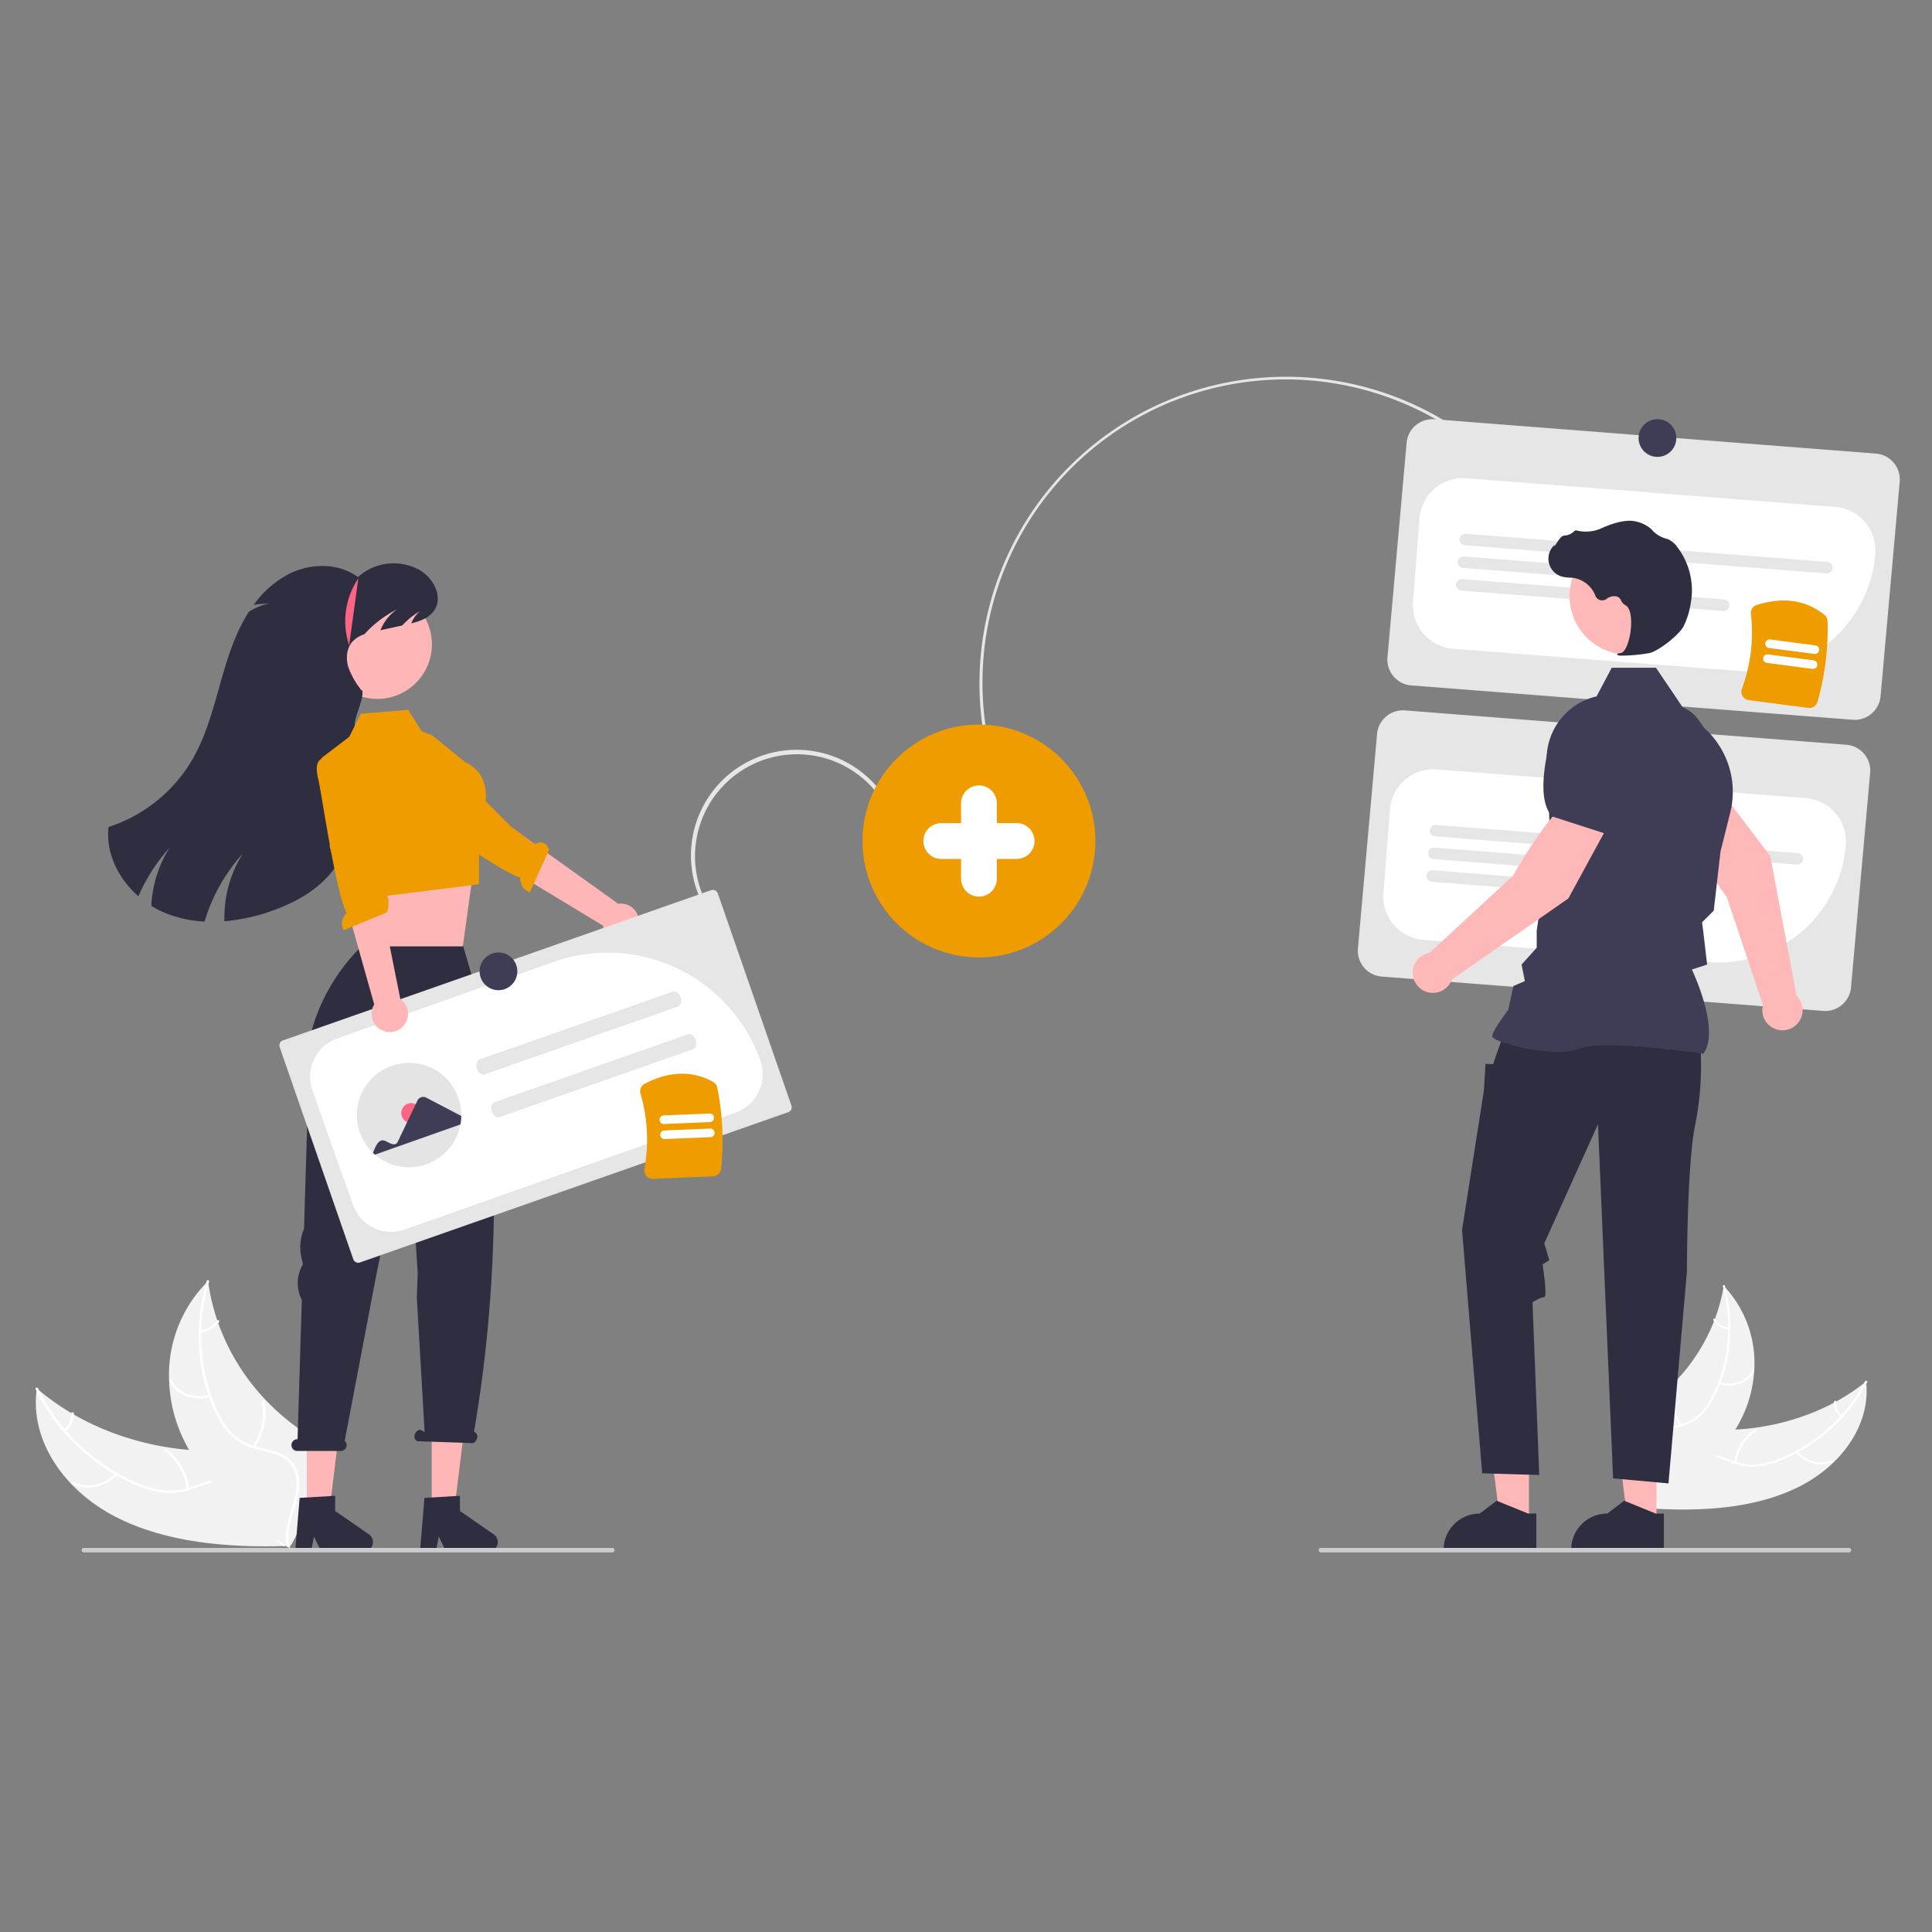 <svg xmlns="http://www.w3.org/2000/svg" width="600" height="600" viewBox="0 0 600 600">
  <rect x="0" y="0" width="600" height="600" fill="#808080" stroke="none"/>
  <g id="collaborer_-_600x600px" data-name="collaborer - 600x600px" transform="translate(-2807 -3116)">
    <rect id="Rectangle_88" data-name="Rectangle 88" width="600" height="600" transform="translate(2807 3116)" fill="none"/>
    <g id="undraw_collaborators_re_hont_1_" data-name="undraw_collaborators_re_hont (1)" transform="translate(2818 3233)">
      <path id="Path_1259" data-name="Path 1259" d="M656.685,149.283a95.439,95.439,0,0,1,122.632,28.935l-.955.677A94.13,94.13,0,1,0,624.806,287.807l-.955.677a95.349,95.349,0,0,1,32.834-139.2Z" transform="translate(-313.12 -138.082)" fill="#e6e6e6"/>
      <path id="Path_1260" data-name="Path 1260" d="M967.255,253.948,830.162,243.282a8.061,8.061,0,0,1-7.4-8.652l5.943-66.61a8.061,8.061,0,0,1,8.652-7.4l137.1,10.665a8.061,8.061,0,0,1,7.4,8.652l-5.943,66.61A8.061,8.061,0,0,1,967.255,253.948Z" transform="translate(-402.878 -147.418)" fill="#e6e6e6"/>
      <path id="Path_1261" data-name="Path 1261" d="M940.488,251.867q-1.561,0-3.133-.122l-88.6-6.892a13.531,13.531,0,0,1-12.441-14.539l2.02-25.971a13.546,13.546,0,0,1,14.54-12.441l114.571,8.913a13.547,13.547,0,0,1,12.441,14.54,39.586,39.586,0,0,1-39.4,36.513Z" transform="translate(-408.493 -160.387)" fill="#fff"/>
      <path id="Path_1262" data-name="Path 1262" d="M974.96,233.715l-112.314-8.738a1.787,1.787,0,0,1,.277-3.564l112.314,8.738a1.787,1.787,0,1,1-.277,3.564Z" transform="translate(-418.747 -172.641)" fill="#e6e6e6"/>
      <path id="Path_1263" data-name="Path 1263" d="M927.933,242.16l-66.226-5.152a1.787,1.787,0,0,1,.277-3.564L928.21,238.6a1.787,1.787,0,1,1-.277,3.564Z" transform="translate(-418.357 -177.631)" fill="#e6e6e6"/>
      <path id="Path_1264" data-name="Path 1264" d="M942.134,255.368l-81.362-6.33a1.787,1.787,0,0,1,.277-3.564l81.363,6.33a1.787,1.787,0,1,1-.277,3.564Z" transform="translate(-417.97 -182.62)" fill="#e6e6e6"/>
      <path id="Path_1265" data-name="Path 1265" d="M951.583,408.448l-137.1-10.665a8.061,8.061,0,0,1-7.4-8.652l5.943-66.61a8.061,8.061,0,0,1,8.652-7.4l137.1,10.665a8.061,8.061,0,0,1,7.4,8.652l-5.943,66.61A8.061,8.061,0,0,1,951.583,408.448Z" transform="translate(-396.377 -211.497)" fill="#e6e6e6"/>
      <path id="Path_1266" data-name="Path 1266" d="M924.778,406.366q-1.539,0-3.1-.121l-88.6-6.893a13.531,13.531,0,0,1-12.441-14.539l2.02-25.97A13.531,13.531,0,0,1,837.2,346.4l114.573,8.913a13.531,13.531,0,0,1,12.441,14.54,39.635,39.635,0,0,1-39.435,36.512Z" transform="translate(-401.991 -224.464)" fill="#fff"/>
      <path id="Path_1267" data-name="Path 1267" d="M959.281,388.215l-112.313-8.737a1.787,1.787,0,0,1,.277-3.564l112.314,8.738a1.787,1.787,0,0,1-.277,3.564Z" transform="translate(-412.244 -236.719)" fill="#e6e6e6"/>
      <path id="Path_1268" data-name="Path 1268" d="M912.258,396.66l-66.226-5.152a1.787,1.787,0,0,1,.277-3.564l66.226,5.152a1.787,1.787,0,0,1-.277,3.564Z" transform="translate(-411.857 -241.709)" fill="#e6e6e6"/>
      <path id="Path_1269" data-name="Path 1269" d="M926.459,409.868l-81.362-6.33a1.787,1.787,0,1,1,.277-3.564l81.363,6.33a1.787,1.787,0,1,1-.277,3.564Z" transform="translate(-411.468 -246.698)" fill="#e6e6e6"/>
      <path id="Path_1270" data-name="Path 1270" d="M456.149,382.481a32.825,32.825,0,1,1,60.062-26.5l-1.071.473a31.654,31.654,0,0,0-57.92,25.558Z" transform="translate(-249.677 -220.332)" fill="#e6e6e6"/>
      <path id="Path_1271" data-name="Path 1271" d="M1006.388,704.414c13.4-6.351,23.385-19.129,21.828-33.171-12.024,9.736-28.394,15.173-45.293,15.043-6.582-.051-13.954-.72-18.737,2.973a12.589,12.589,0,0,0-4.488,9.584c-.17,3.637.712,7.318,1.589,10.951l-.267.861C976.756,711.657,992.985,710.765,1006.388,704.414Z" transform="translate(-459.673 -359.208)" fill="#f2f2f2"/>
      <path id="Path_1272" data-name="Path 1272" d="M1029.089,671.06a52.017,52.017,0,0,1-25.34,23.479,26.81,26.81,0,0,1-7.729,2.271,17.475,17.475,0,0,1-8.039-1.051c-2.427-.871-4.82-2.005-7.395-2.35a9.464,9.464,0,0,0-7.151,1.928c-2.379,1.85-3.8,4.41-5.083,6.964-1.428,2.835-2.858,5.8-5.654,7.737-.339.234.133.721.471.487,4.864-3.362,5.566-9.441,9.43-13.513a9.094,9.094,0,0,1,7.311-3.056c2.627.194,5.1,1.362,7.547,2.262A18.751,18.751,0,0,0,995.3,697.5a25.153,25.153,0,0,0,7.823-1.989,53.989,53.989,0,0,0,14.8-9.21,50.473,50.473,0,0,0,11.829-15.017c.179-.349-.486-.575-.664-.228Z" transform="translate(-460.878 -359.06)" fill="#fff"/>
      <path id="Path_1273" data-name="Path 1273" d="M1039.265,708.5a10.5,10.5,0,0,0,11.8,3c.39-.164.072-.736-.319-.571a9.716,9.716,0,0,1-10.971-2.809c-.274-.333-.781.05-.509.382Z" transform="translate(-492.65 -374.45)" fill="#fff"/>
      <path id="Path_1274" data-name="Path 1274" d="M1007.507,707.017a14.112,14.112,0,0,1,6.069-9.84c.338-.235-.134-.722-.471-.487a14.673,14.673,0,0,0-6.291,10.252c-.048.392.646.465.693.075Z" transform="translate(-479.223 -369.736)" fill="#fff"/>
      <path id="Path_1275" data-name="Path 1275" d="M1062.287,686.052a4.771,4.771,0,0,1-1.84-4.265c.054-.391-.64-.463-.693-.075a5.342,5.342,0,0,0,2.024,4.721.4.4,0,0,0,.49.053.284.284,0,0,0,.019-.434Z" transform="translate(-501.17 -363.443)" fill="#fff"/>
      <path id="Path_1276" data-name="Path 1276" d="M976.561,620.513c-.041.243-.083.485-.129.73a53,53,0,0,1-2.617,9.533c-.086.24-.177.482-.271.719a57.456,57.456,0,0,1-13.178,19.891,60.4,60.4,0,0,1-7.536,6.3c-3.735,2.643-8.045,5.225-10.409,8.785a9.451,9.451,0,0,0-.672,1.15L952.4,689.17c.051.04.1.082.147.123l.383.874c.148-.089.3-.185.447-.275.086-.052.17-.108.256-.159.057-.036.113-.072.167-.1l.051-.034c.054-.029.1-.062.148-.089q1.27-.8,2.53-1.619c.005,0,.005,0,.008-.008a88.983,88.983,0,0,0,17.329-14.341c.148-.164.3-.329.446-.5a53.758,53.758,0,0,0,5.87-7.9,46.225,46.225,0,0,0,2.494-4.726,38.154,38.154,0,0,0,3.32-13.28,34.78,34.78,0,0,0-8.908-26.065C976.912,620.883,976.742,620.7,976.561,620.513Z" transform="translate(-452.239 -338.168)" fill="#f2f2f2"/>
      <path id="Path_1277" data-name="Path 1277" d="M982.754,620.489a48.518,48.518,0,0,1-3.078,33.576,21.071,21.071,0,0,1-4.249,6.093,14.222,14.222,0,0,1-6.73,3.443c-2.407.57-4.966.9-7.127,1.993a7.513,7.513,0,0,0-4.049,5.491c-.529,2.852.142,5.788.908,8.647.851,3.175,1.79,6.464,1,9.61-.1.381.588.54.683.159,1.366-5.474-2.224-11.009-2.087-16.546a7.438,7.438,0,0,1,3.4-6.534c2.1-1.252,4.737-1.592,7.181-2.15a15.414,15.414,0,0,0,6.742-3.137,19.673,19.673,0,0,0,4.51-5.9,46.011,46.011,0,0,0,4.847-15.792,50.811,50.811,0,0,0-1.309-19.115C983.3,619.931,982.653,620.1,982.754,620.489Z" transform="translate(-458.701 -337.996)" fill="#fff"/>
      <path id="Path_1278" data-name="Path 1278" d="M998.456,669.587c4.38,1.372,9.027-.269,10.864-3.817.181-.349-.444-.663-.626-.313-1.721,3.324-6.021,4.815-10.116,3.532-.431-.135-.551.464-.123.6Z" transform="translate(-475.646 -356.744)" fill="#fff"/>
      <path id="Path_1279" data-name="Path 1279" d="M976.672,685.684a14.984,14.984,0,0,1-2.117-11.618c.094-.382-.589-.54-.683-.159a15.6,15.6,0,0,0,2.23,12.088C976.332,686.353,976.9,686.041,976.672,685.684Z" transform="translate(-465.402 -360.222)" fill="#fff"/>
      <path id="Path_1280" data-name="Path 1280" d="M1000.5,640.7a5.887,5.887,0,0,1-4.264-2.625c-.224-.36-.792-.048-.57.31a6.6,6.6,0,0,0,4.711,2.913c.189.023.364-.044.4-.219A.343.343,0,0,0,1000.5,640.7Z" transform="translate(-474.578 -345.386)" fill="#fff"/>
      <path id="Path_1281" data-name="Path 1281" d="M1014.355,420.9l-8.146-43.365-15.994-21.049-11.851,7.748c1.675,9.083,14.342,26.039,14.342,26.039l11.228,33.538c-.045.174-.086.35-.117.531a6.255,6.255,0,1,0,10.536-3.442Z" transform="translate(-467.424 -228.664)" fill="#ffb8b8"/>
      <path id="Path_1282" data-name="Path 1282" d="M967.934,350.365l13.417-10.89.025-.058c2.51-5.686-3.062-15.437-8.178-22.615a11.469,11.469,0,0,0-15.347-3.1h0a11.494,11.494,0,0,0-5.344,10.893l1.128,10.864Z" transform="translate(-456.676 -210.212)" fill="#3f3d56"/>
      <path id="Path_1283" data-name="Path 1283" d="M783.2,583.819h-8.927l-4.247-34.434H783.2Z" transform="translate(-319.365 -227.854)" fill="#ffb8b8"/>
      <path id="Path_1284" data-name="Path 1284" d="M881.376,738.5h-2.513l-9.81-3.99-5.258,3.989h0a11.2,11.2,0,0,0-11.2,11.2v.365h28.785Z" transform="translate(-415.26 -385.445)" fill="#2f2e41"/>
      <path id="Path_1285" data-name="Path 1285" d="M850.886,583.819h-8.927l-4.247-34.434h13.176Z" transform="translate(-347.436 -227.854)" fill="#ffb8b8"/>
      <path id="Path_1286" data-name="Path 1286" d="M949.059,738.5h-2.513l-9.81-3.99-5.258,3.989h0a11.2,11.2,0,0,0-11.2,11.2v.365h28.785Z" transform="translate(-443.331 -385.445)" fill="#2f2e41"/>
      <path id="Path_1287" data-name="Path 1287" d="M936.377,490.292a94.766,94.766,0,0,1-1.564,24.5c-2.606,11.988-2.606,45.75-2.606,45.75l-5.733,65.789-17.2-1.564-4.691-109.975L887.9,551.794l1.564,5.212-2.083,1.3s1.562,10.164.519,10.164-3.648,1.564-3.648,1.564l2.085,53.685L868.62,623.2l-6.255-75.575,6.776-43.26.521-8.339,2.345.1,1.194-3.484,2.194-5.994Z" transform="translate(-419.314 -282.646)" fill="#2f2e41"/>
      <path id="Path_1288" data-name="Path 1288" d="M943.926,412.4l.093-.13c4.961-6.946-2.5-23.636-3.626-26.056l4.74-1.538-1.067-9.073-.506-4.045,3.623-3.623.01-.09,2.085-18.242,3.031-12.116a26.6,26.6,0,0,0-7.55-25.779l-7.007-6.607-8.515-12.6H915.5l-4.708,8.894a20.015,20.015,0,0,0-15.486,20.435l1.067,23.325L892.2,374.2l0,5.256-4.7,5.225,1.027,5.133-3.578,1.533-1.58,7.372c-.654.863-4.969,6.617-4.969,8.19,0,.236.174.464.548.718,2.941,1.991,19.2,6.051,26.391,3.173,7.663-3.064,38.127,1.533,38.434,1.579Z" transform="translate(-425.963 -202.126)" fill="#3f3d56"/>
      <path id="Path_1289" data-name="Path 1289" d="M786.324,760.234a.694.694,0,0,0,.692.7H951.062a.7.7,0,0,0,0-1.393H787.02a.694.694,0,0,0-.7.692Z" transform="translate(-387.777 -395.827)" fill="#ccc"/>
      <circle id="Ellipse_189" data-name="Ellipse 189" cx="18.187" cy="18.187" r="18.187" transform="translate(476.448 49.933)" fill="#ffb8b8"/>
      <path id="Path_1290" data-name="Path 1290" d="M931.214,256.381a49.465,49.465,0,0,0,8.4-.8c2.743-.632,8.795-5.312,10.444-8.076h0a24.3,24.3,0,0,0,2.362-7.535,22.111,22.111,0,0,0-4.319-17.447,6.986,6.986,0,0,0-2.883-2.335c-.1-.037-.207-.069-.313-.1a8.619,8.619,0,0,1-4.354-2.541,7.1,7.1,0,0,0-.731-.715,10.617,10.617,0,0,0-4.485-2.109c-2.65-.637-6.442.161-11.268,2.373a11.913,11.913,0,0,1-7.191.407.675.675,0,0,0-.63.234,4.766,4.766,0,0,1-3.205,1.375c-.736.051-1.484,1.092-2.384,2.448-.2.308-.443.667-.616.886l-.035-.412-.405.471a5.784,5.784,0,0,0,2.854,9.353,11.28,11.28,0,0,0,2.277.3c.465.03.946.061,1.409.129a8.721,8.721,0,0,1,6.624,5.49,2.281,2.281,0,0,0,3.47,1.018,3.768,3.768,0,0,1,3.416-.714,2.5,2.5,0,0,1,1.138,1.225,3.26,3.26,0,0,0,1.274,1.411c1.893.915,2.132,5.18,1.553,8.755-.558,3.446-1.773,5.96-2.954,6.113-.909.118-1.012.185-1.073.348l-.055.146.106.132A3.725,3.725,0,0,0,931.214,256.381Z" transform="translate(-438.322 -169.78)" fill="#2f2e41"/>
      <circle id="Ellipse_190" data-name="Ellipse 190" cx="36.162" cy="36.162" r="36.162" transform="translate(256.86 108.018)" fill="#ef9c00"/>
      <path id="Path_1291" data-name="Path 1291" d="M897.166,369.834l-11.929-7.628c-7.6,5.254-17.861,23.763-17.861,23.763l-25.981,24a6.251,6.251,0,1,0,6.928,8.307l36.209-25.224Z" transform="translate(-408.463 -231.036)" fill="#ffb8b8"/>
      <path id="Path_1292" data-name="Path 1292" d="M924.787,353.585l7.945-19.067-2.874-10.537a11.5,11.5,0,0,0-8.92-8.226h0a11.468,11.468,0,0,0-13.189,8.438c-2.176,8.542-3.847,19.648.548,24.043l.045.045Z" transform="translate(-437.221 -211.691)" fill="#3f3d56"/>
      <path id="Path_1293" data-name="Path 1293" d="M130.337,714.8c-15.551-7.982-26.834-23.407-24.475-39.892,13.8,11.919,32.882,18.935,52.8,19.413,7.756.186,16.465-.327,21.962,4.2,3.42,2.818,4.865,7.167,4.93,11.458s-1.112,8.594-2.281,12.841l.282,1.024C164.974,724.436,145.889,722.779,130.337,714.8Z" transform="translate(-105.43 -360.727)" fill="#f2f2f2"/>
      <path id="Path_1294" data-name="Path 1294" d="M106.167,674.7a61.309,61.309,0,0,0,28.974,28.605,31.6,31.6,0,0,0,9.02,2.964,20.593,20.593,0,0,0,9.51-.938c2.892-.935,5.753-2.182,8.8-2.493a11.154,11.154,0,0,1,8.352,2.538c2.733,2.268,4.309,5.337,5.728,8.393,1.576,3.394,3.15,6.945,6.371,9.325.39.288-.184.844-.573.556-5.6-4.142-6.2-11.33-10.6-16.271a10.718,10.718,0,0,0-8.5-3.873c-3.1.13-6.054,1.414-8.975,2.383a22.1,22.1,0,0,1-9.286,1.223,29.646,29.646,0,0,1-9.141-2.635,63.631,63.631,0,0,1-17.093-11.4,59.487,59.487,0,0,1-13.374-18.132c-.2-.418.594-.66.79-.244Z" transform="translate(-105.345 -360.553)" fill="#fff"/>
      <path id="Path_1295" data-name="Path 1295" d="M138.745,720.192a12.369,12.369,0,0,1-14.012,3.092c-.453-.208-.057-.869.4-.661a11.451,11.451,0,0,0,13.029-2.9c.335-.383.919.088.585.469Z" transform="translate(-113.303 -379.256)" fill="#fff"/>
      <path id="Path_1296" data-name="Path 1296" d="M180.609,719.464a16.633,16.633,0,0,0-6.782-11.818c-.389-.29.185-.846.573-.556a17.294,17.294,0,0,1,7.028,12.312c.042.463-.778.523-.819.062Z" transform="translate(-133.693 -374.041)" fill="#fff"/>
      <path id="Path_1297" data-name="Path 1297" d="M120.276,692.884a5.624,5.624,0,0,0,2.326-4.955c-.049-.462.771-.521.819-.062a6.3,6.3,0,0,1-2.56,5.486.467.467,0,0,1-.579.044.335.335,0,0,1-.006-.513Z" transform="translate(-111.489 -365.971)" fill="#fff"/>
      <path id="Path_1298" data-name="Path 1298" d="M188.386,617.966c.04.287.079.575.125.864a62.466,62.466,0,0,0,2.727,11.328c.092.286.191.575.292.858a67.718,67.718,0,0,0,14.782,23.925,71.175,71.175,0,0,0,8.643,7.707c4.3,3.253,9.282,6.456,11.933,10.738a11.141,11.141,0,0,1,.748,1.38l-13.348,24.982c-.061.045-.117.093-.178.139l-.483,1.016c-.171-.111-.345-.229-.516-.34-.1-.064-.2-.133-.3-.2-.065-.044-.131-.089-.193-.125-.022-.015-.044-.03-.059-.042-.062-.036-.115-.077-.171-.111q-1.466-.989-2.92-2c-.006,0-.006,0-.009-.01a104.873,104.873,0,0,1-19.879-17.541c-.169-.2-.344-.4-.506-.609a63.358,63.358,0,0,1-6.62-9.521,54.486,54.486,0,0,1-2.762-5.66,44.968,44.968,0,0,1-3.415-15.768A40.992,40.992,0,0,1,187.748,618.6C187.96,618.389,188.169,618.179,188.386,617.966Z" transform="translate(-134.755 -337.111)" fill="#f2f2f2"/>
      <path id="Path_1299" data-name="Path 1299" d="M195.214,617.945a57.184,57.184,0,0,0,2.372,39.669,24.837,24.837,0,0,0,4.778,7.336,16.764,16.764,0,0,0,7.8,4.307c2.814.761,5.817,1.243,8.322,2.614a8.856,8.856,0,0,1,4.565,6.62c.516,3.379-.383,6.813-1.392,10.153-1.121,3.708-2.349,7.548-1.542,11.284.1.453-.712.614-.81.162-1.4-6.5,3.031-12.885,3.077-19.414.021-3.046-.994-6.048-3.767-7.824-2.425-1.553-5.521-2.053-8.379-2.8a18.166,18.166,0,0,1-7.825-3.947,23.187,23.187,0,0,1-5.093-7.125A54.229,54.229,0,0,1,192.2,640.2a59.885,59.885,0,0,1,2.256-22.469c.135-.459.9-.238.761.218Z" transform="translate(-141.266 -336.907)" fill="#fff"/>
      <path id="Path_1300" data-name="Path 1300" d="M189.093,675.594c-5.212,1.453-10.625-.655-12.656-4.9-.2-.419.548-.764.749-.345,1.9,3.98,6.913,5.9,11.785,4.538.513-.143.632.567.122.709Z" transform="translate(-134.816 -358.757)" fill="#fff"/>
      <path id="Path_1301" data-name="Path 1301" d="M220.457,695.638a17.66,17.66,0,0,0,2.928-13.607c-.1-.453.714-.615.81-.162a18.381,18.381,0,0,1-3.078,14.156c-.284.413-.941.024-.659-.387Z" transform="translate(-153.058 -363.503)" fill="#fff"/>
      <path id="Path_1302" data-name="Path 1302" d="M192.7,641.769a6.938,6.938,0,0,0,5.121-2.934c.278-.416.935-.027.659.387a7.775,7.775,0,0,1-5.659,3.256c-.223.02-.428-.065-.466-.273a.4.4,0,0,1,.344-.436Z" transform="translate(-141.431 -345.693)" fill="#fff"/>
      <path id="Path_1303" data-name="Path 1303" d="M172.025,265.948l1.172,10.865-.689,14.247,31.558-3.749,2.965-21.364-3.778.037Z" transform="translate(-71.346 -110.3)" fill="#ffb6b6"/>
      <path id="Path_1304" data-name="Path 1304" d="M144.057,584.146h6.9l3.284-26.613H144.057Z" transform="translate(-59.747 -231.234)" fill="#ffb6b6"/>
      <path id="Path_1305" data-name="Path 1305" d="M244.569,732.546l11.023-.658v4.723l10.48,7.238a2.95,2.95,0,0,1-1.676,5.378H251.273l-2.262-4.671-.883,4.671H243.18Z" transform="translate(-162.511 -384.36)" fill="#2f2e41"/>
      <path id="Path_1306" data-name="Path 1306" d="M210.278,584.146h6.9l3.283-26.613H210.278Z" transform="translate(-87.212 -231.234)" fill="#ffb6b6"/>
      <path id="Path_1307" data-name="Path 1307" d="M310.79,732.546l11.023-.658v4.723l10.48,7.238a2.95,2.95,0,0,1-1.676,5.378H317.494l-2.262-4.671-.883,4.671H309.4Z" transform="translate(-189.975 -384.36)" fill="#2f2e41"/>
      <path id="Path_1308" data-name="Path 1308" d="M243.023,593.406h.075l1.327-43.271a11.315,11.315,0,0,1,.148-10.693l.19-.344-.493-2.283a14.544,14.544,0,0,1,.831-8.753L246.34,487.7c-4.422-28.661,16.654-47.353,16.654-47.353h31.573l6.778,23.289c4.481,43.657,3.668,86.2-3.443,127.416l.194.1a1.638,1.638,0,0,1,.669,2.16c-.329.952-1.161,1.528-1.859,1.287l-16.674-.58a1.638,1.638,0,0,1-.669-2.16c.329-.952,1.161-1.528,1.859-1.287l1.134.573-2.418-41.755.268-7.627-.553-8.652L277.3,494.187l-9.674,47.859-9.882,51.841a1.818,1.818,0,0,1-1.226,3.165H243.023a1.823,1.823,0,0,1,0-3.647Z" transform="translate(-161.69 -263.444)" fill="#2f2e41"/>
      <circle id="Ellipse_191" data-name="Ellipse 191" cx="16.935" cy="16.935" r="16.935" transform="translate(89.255 66.179)" fill="#ffb6b6"/>
      <path id="Path_1309" data-name="Path 1309" d="M153.328,340.491A55.137,55.137,0,0,1,163,325.4a37.259,37.259,0,0,0-5.658,18.067,28.54,28.54,0,0,0,3.864,2.021,37.024,37.024,0,0,0,12.661,2.844,55.246,55.246,0,0,1,11.862-21.089,37.348,37.348,0,0,0-5.689,21,58.477,58.477,0,0,0,14.246-3.053c6.911-2.377,13.619-5.928,18.4-11.451,5.173-5.977,7.722-13.865,8.545-21.728s.049-15.788-.731-23.651c-.369-3.747,2.752-8.06,2.384-11.807h-.246a24.85,24.85,0,0,1-4.116-7.218c-.8-2.66-.59-5.8,1.247-7.894a8.577,8.577,0,0,1,3.766-2.334c.135-.172.283-.338.436-.5a35.022,35.022,0,0,1,9.675-7.237,14.458,14.458,0,0,0-5.166,6.506q3.391-.746,6.782-1.487a32.664,32.664,0,0,1,2.384-2.285,25.089,25.089,0,0,1,3.053-2.119,9.741,9.741,0,0,0-2.635,3.76c2.906-.731,5.811-1.831,7.323-4.331,2.506-4.134-.473-9.712-4.632-12.182a16.572,16.572,0,0,0-19.246,2.119c-6.014-4.429-14.578-4.355-21.267-1.044a31.1,31.1,0,0,0-11.094,9.651,43.4,43.4,0,0,1,5.025-.35,15.411,15.411,0,0,0-6.579,2.6,45.317,45.317,0,0,0-2.384,4.171q-.709,1.41-1.339,2.857c-2.574,5.861-4.251,12.1-5.99,18.27-2.027,7.187-4.2,14.424-8,20.856a46.843,46.843,0,0,1-25.832,20.61C143.149,327.093,147.117,335.042,153.328,340.491Z" transform="translate(-121.345 -179.14)" fill="#2f2e41"/>
      <path id="Path_1310" data-name="Path 1310" d="M291.527,322.756l-3.287-1.234-4.145-6.7-14.763,1.206-3.588,7.186-8.644,6.6,3.78,19.909,5.873,24.184,39.316-4.914-.042-18.205s7.1-14.383-4.372-19.773Z" transform="translate(-168.284 -211.383)" fill="#ef9c00"/>
      <path id="Path_1311" data-name="Path 1311" d="M383.018,408.044a5.625,5.625,0,0,1-7.6-4.074l-43.837-26.526,8.013-9.245,40.571,28.981a5.656,5.656,0,0,1,2.857,10.864Z" transform="translate(-199.173 -233.522)" fill="#ffb6b6"/>
      <path id="Path_1312" data-name="Path 1312" d="M306.327,355.83s-2.095,2.108,3.162,5.574c4.208,2.775,22.979,16.487,29.633,18.656a4.419,4.419,0,0,0,2.946,4.547l6.025-13.24c-1.3-3.027-3.39-2.326-4.488-1.64l-7.276-5.472-17.868-17.842-10.646,7.866Z" transform="translate(-188.53 -224.486)" fill="#ef9c00"/>
      <path id="Path_1313" data-name="Path 1313" d="M273.8,245.149a23.583,23.583,0,0,0-2.837,20.726" transform="translate(-173.525 -182.488)" fill="#fd6584"/>
      <path id="Path_1314" data-name="Path 1314" d="M129.876,760.234a.694.694,0,0,0,.7.7H294.614a.7.7,0,1,0,0-1.393H130.572a.694.694,0,0,0-.7.7Z" transform="translate(-115.519 -395.827)" fill="#ccc"/>
      <path id="Path_3114" data-name="Path 3114" d="M235.891,457.125a1.637,1.637,0,0,0-1,2.084l22.854,65.871a1.637,1.637,0,0,0,2.084,1L392.81,479.423a1.637,1.637,0,0,0,1-2.084l-22.854-65.871a1.637,1.637,0,0,0-2.084-1Z" transform="translate(-159.034 -251.014)" fill="#e6e6e6"/>
      <path id="Path_1315" data-name="Path 1315" d="M276.311,530.382a12.67,12.67,0,0,1-11.937-8.434l-12.551-35.511a12.648,12.648,0,0,1,7.71-16.14l67.21-23.755a50.367,50.367,0,0,1,64.2,30.669,12.648,12.648,0,0,1-7.71,16.141l-.1-.276.1.276L280.514,529.659A12.6,12.6,0,0,1,276.311,530.382Z" transform="translate(-165.794 -264.822)" fill="#fff"/>
      <path id="Path_3117" data-name="Path 3117" d="M402.015,468.9l-60.181,21.115c-.848.3-1.9-.5-2.347-1.776s-.125-2.555.723-2.853l60.181-21.115c.848-.3,1.9.5,2.347,1.776S402.863,468.606,402.015,468.9Z" transform="translate(-202.37 -273.343)" fill="#e6e6e6"/>
      <path id="Path_3118" data-name="Path 3118" d="M409.968,491.572l-60.181,21.115c-.848.3-1.9-.5-2.347-1.776s-.125-2.555.723-2.853l60.181-21.115c.848-.3,1.9.5,2.347,1.776S410.816,491.275,409.968,491.572Z" transform="translate(-205.669 -282.744)" fill="#e6e6e6"/>
      <path id="Path_3124" data-name="Path 3124" d="M364.949,583.573" transform="translate(-213.014 -322.847)" fill="#e6e6e6"/>
      <path id="Path_1316" data-name="Path 1316" d="M307.407,512.978a16.139,16.139,0,0,1,.927,5.675,15.7,15.7,0,0,1-.261,2.635,16.215,16.215,0,0,1-26.529,9.376q-.328-.281-.638-.579a16.212,16.212,0,1,1,26.5-17.107Z" transform="translate(-176.085 -289.085)" fill="#e4e4e4"/>
      <circle id="Ellipse_192" data-name="Ellipse 192" cx="3.099" cy="3.099" r="3.099" transform="translate(113.612 225.573)" fill="#fd6584"/>
      <path id="Path_1317" data-name="Path 1317" d="M284.445,537.572c.8-1.846,1.736-4.663,3.914-3.638,1.076.467,3,1.884,3.786.235l6.127-12.826a2,2,0,0,1,2.708-.9l10.893,5.7a15.7,15.7,0,0,1-.261,2.635l-26.529,9.377Z" transform="translate(-179.625 -296.571)" fill="#3f3d56"/>
      <path id="Path_1318" data-name="Path 1318" d="M278.061,443.5a5.626,5.626,0,0,1-2.765-8.171l-13.868-49.325,12.168-1.271,9.806,48.885a5.656,5.656,0,0,1-5.34,9.883Z" transform="translate(-170.079 -240.379)" fill="#ffb6b6"/>
      <path id="Path_1319" data-name="Path 1319" d="M256.569,340.56s-2.97.107-1.5,6.23c1.175,4.9,5.491,35.652,8.866,41.783a4.419,4.419,0,0,0-.958,5.333l13.447-5.546c1.117-3.1.252-5.916-1.018-6.165l-1.571-8.968-2.315-30.085-12.8-2.7Z" transform="translate(-167.272 -222.011)" fill="#ef9c00"/>
      <path id="Path_1320" data-name="Path 1320" d="M448.87,539.8l-18.6.77a2.634,2.634,0,0,1-2.108-.91,2.58,2.58,0,0,1-.6-2.169,50.646,50.646,0,0,0-1.214-23.383,2.617,2.617,0,0,1,1.292-3.059c7.617-3.958,14.755-4.158,21.213-.6a2.649,2.649,0,0,1,1.329,1.791,82.845,82.845,0,0,1,1.2,25.185A2.628,2.628,0,0,1,448.87,539.8Z" transform="translate(-238.437 -291.472)" fill="#ef9c00"/>
      <path id="Path_1321" data-name="Path 1321" d="M452.495,539.7l-14.22.589a1.335,1.335,0,0,1-.111-2.668l14.22-.589a1.335,1.335,0,1,1,.11,2.668Z" transform="translate(-242.849 -303.545)" fill="#fff"/>
      <path id="Path_1322" data-name="Path 1322" d="M452.164,531.709l-14.22.589a1.335,1.335,0,0,1-.11-2.668l14.22-.589a1.335,1.335,0,1,1,.11,2.668Z" transform="translate(-242.712 -300.23)" fill="#fff"/>
      <path id="Path_1323" data-name="Path 1323" d="M1031.353,290.181l-18.455-2.421a2.634,2.634,0,0,1-1.922-1.257,2.58,2.58,0,0,1-.216-2.239,50.647,50.647,0,0,0,2.8-23.246,2.617,2.617,0,0,1,1.8-2.793c8.182-2.6,15.249-1.574,21,3.038a2.649,2.649,0,0,1,1,1.992,82.848,82.848,0,0,1-3.128,25.019A2.628,2.628,0,0,1,1031.353,290.181Z" transform="translate(-480.794 -187.331)" fill="#ef9c00"/>
      <path id="Path_1324" data-name="Path 1324" d="M1037.467,289.9l-14.111-1.851a1.335,1.335,0,1,1,.347-2.647l14.111,1.851a1.335,1.335,0,1,1-.347,2.647Z" transform="translate(-485.602 -199.178)" fill="#fff"/>
      <path id="Path_1325" data-name="Path 1325" d="M1038.507,281.969l-14.111-1.851a1.335,1.335,0,0,1,.347-2.647l14.111,1.851a1.335,1.335,0,0,1-.347,2.647Z" transform="translate(-486.034 -195.888)" fill="#fff"/>
      <path id="Path_1326" data-name="Path 1326" d="M605.489,366.641h-6.145V360.5a5.56,5.56,0,0,0-11.12,0v6.145h-6.145a5.56,5.56,0,0,0,0,11.12h6.145v6.145a5.56,5.56,0,1,0,11.12,0v-6.145h6.145a5.56,5.56,0,1,0,0-11.12Z" transform="translate(-300.761 -228.021)" fill="#fff"/>
      <circle id="Ellipse_193" data-name="Ellipse 193" cx="5.859" cy="5.859" r="5.859" transform="translate(497.876 13.175)" fill="#3f3d56"/>
      <circle id="Ellipse_194" data-name="Ellipse 194" cx="5.859" cy="5.859" r="5.859" transform="translate(137.943 178.802)" fill="#3f3d56"/>
    </g>
  </g>
</svg>
